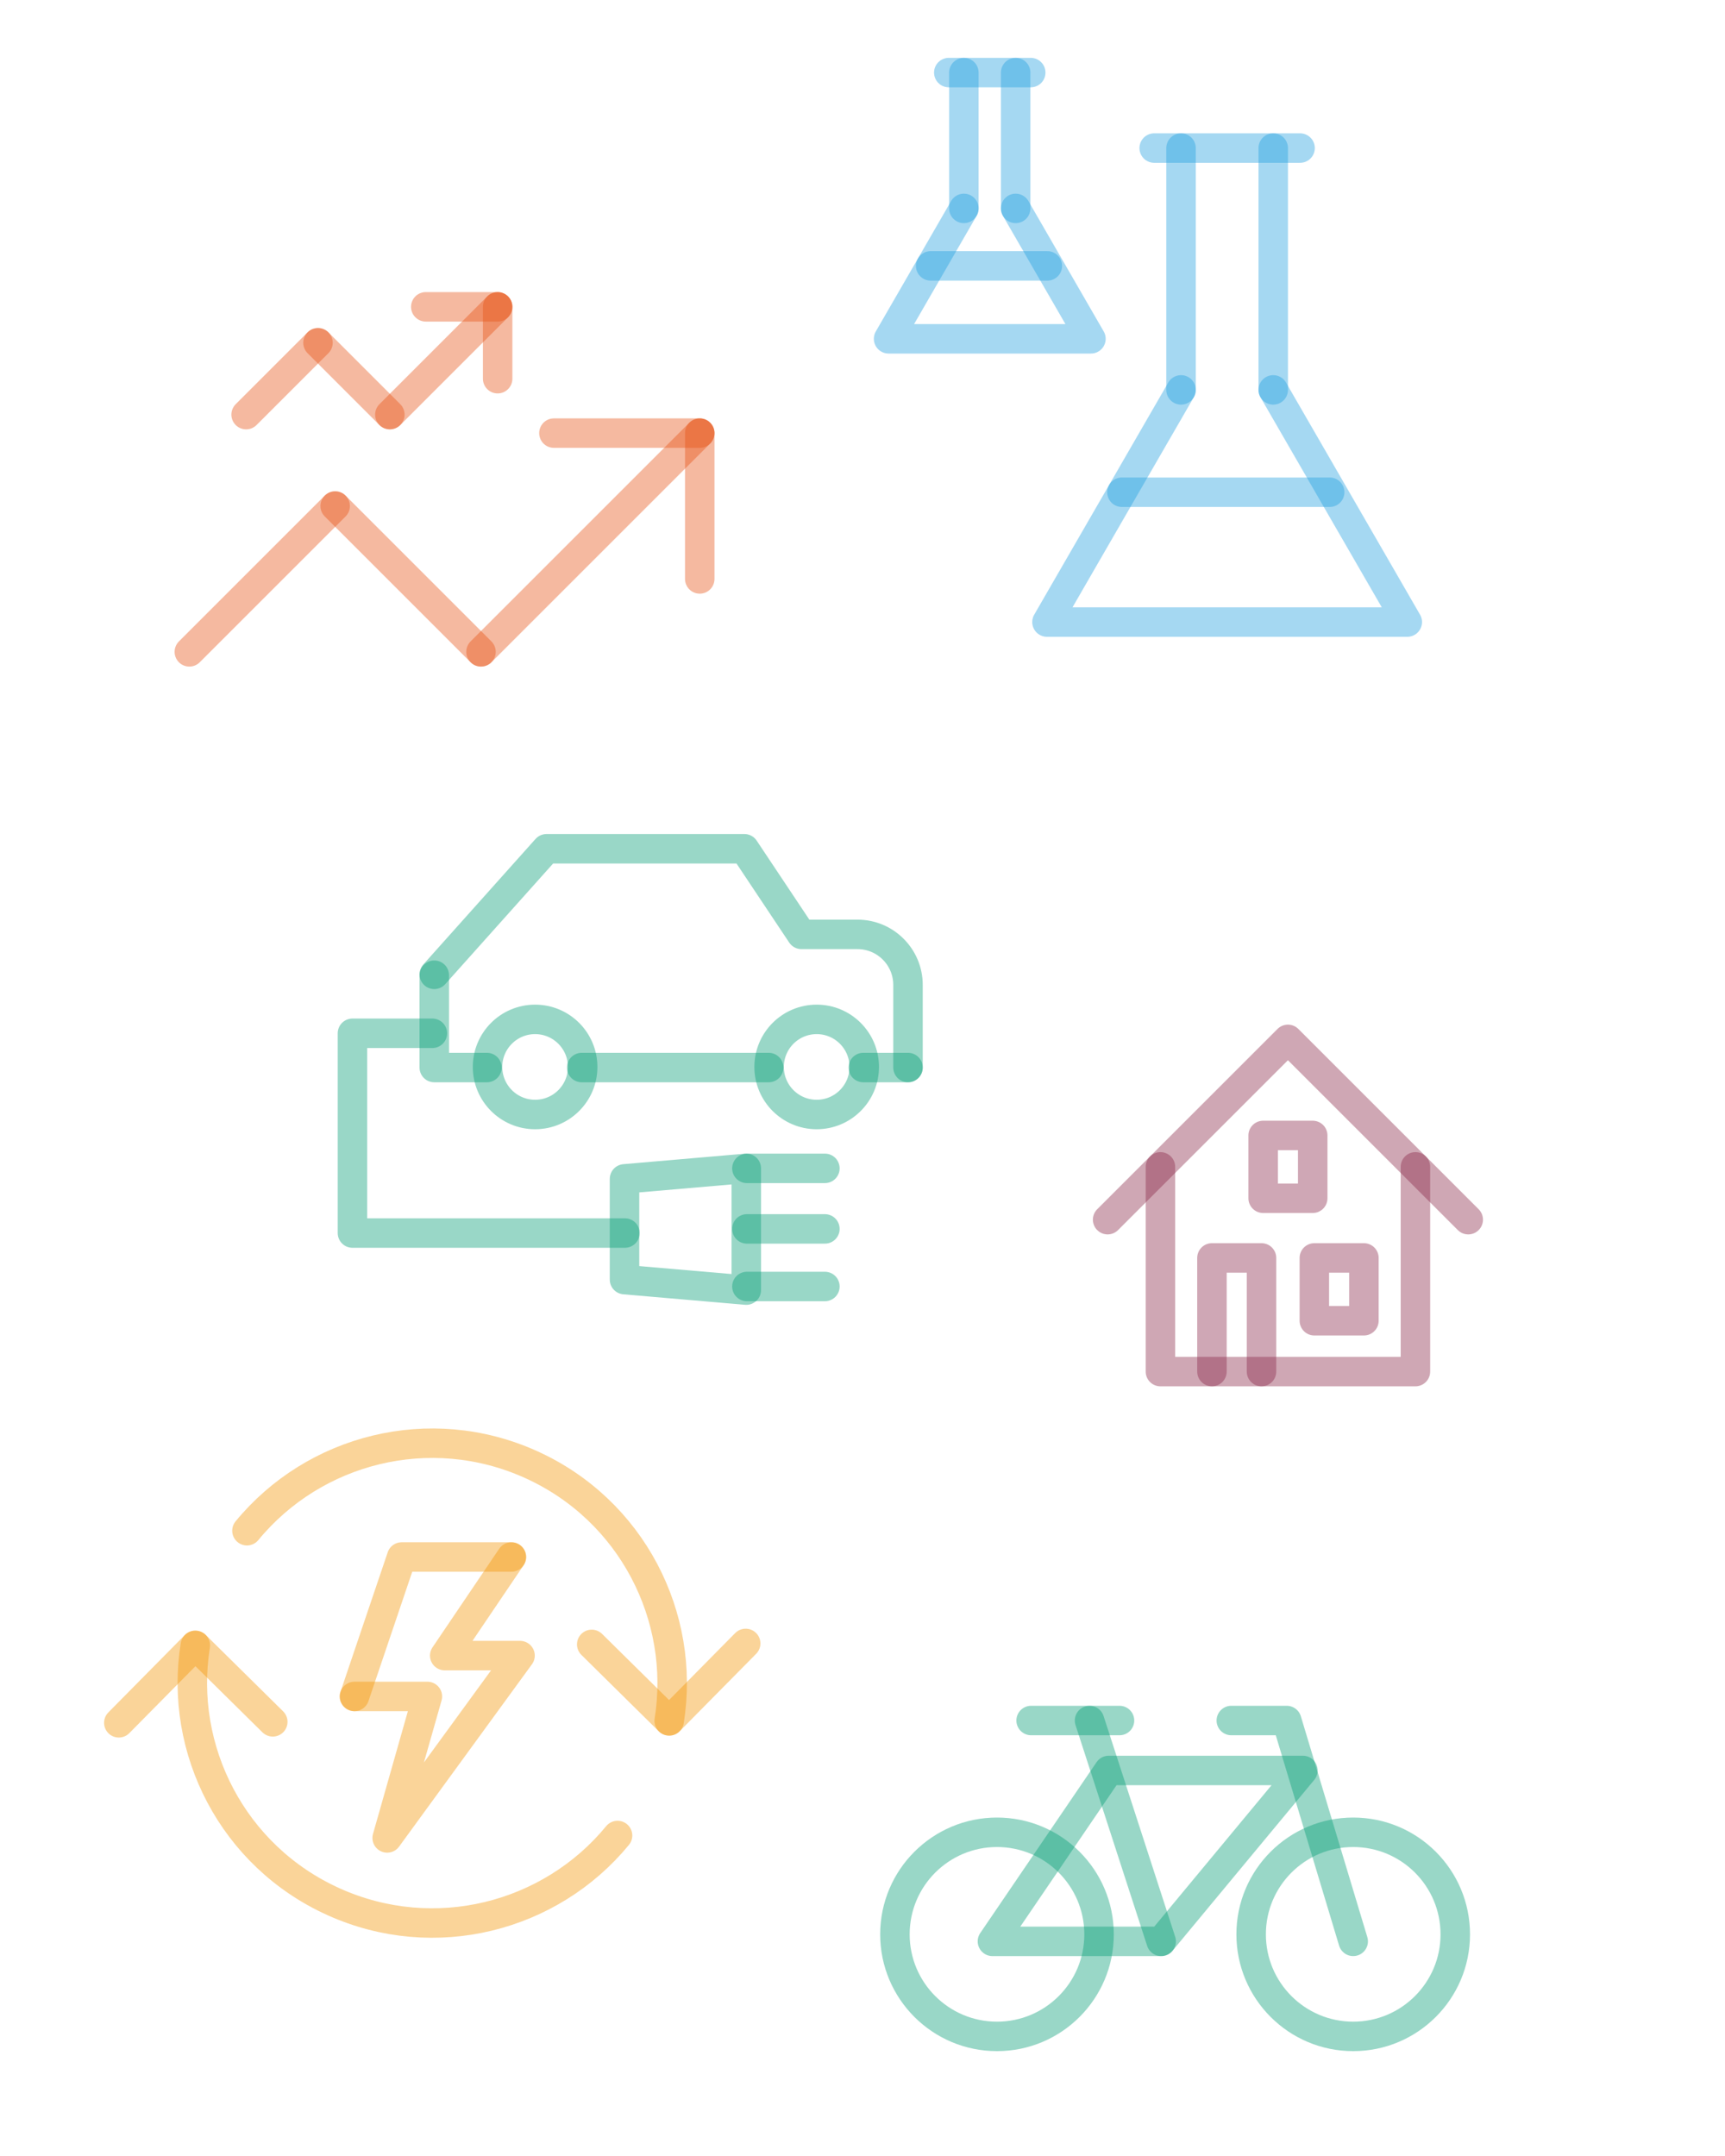 <?xml version="1.0" encoding="UTF-8"?><svg id="Ebene_1" xmlns="http://www.w3.org/2000/svg" viewBox="0 0 2048 2560"><defs><style>.cls-1,.cls-2,.cls-3,.cls-4,.cls-5,.cls-6,.cls-7{fill:none;stroke-linecap:round;stroke-linejoin:round;stroke-width:35px;}.cls-1,.cls-7{stroke:#f29400;}.cls-2,.cls-5{stroke:#882345;}.cls-8,.cls-3,.cls-4,.cls-5,.cls-6,.cls-7{opacity:.4;}.cls-3{stroke:#209ee0;}.cls-4{stroke:#009b74;}.cls-6{stroke:#e75112;}</style></defs><circle class="cls-4" cx="1183.67" cy="2296.81" r="121.18"/><circle class="cls-4" cx="1606.59" cy="2296.81" r="121.18"/><polygon class="cls-4" points="1546.87 2102.23 1316.35 2102.23 1178.26 2305.14 1378.61 2305.14 1546.87 2102.23"/><line class="cls-4" x1="1378.61" y1="2305.14" x2="1293.55" y2="2042.92"/><polyline class="cls-4" points="1606.59 2305.14 1527.66 2042.92 1461.87 2042.92"/><line class="cls-4" x1="1224.19" y1="2042.92" x2="1329.13" y2="2042.92"/><line class="cls-6" x1="830.78" y1="514.28" x2="571.07" y2="773.99"/><line class="cls-6" x1="830.78" y1="514.28" x2="830.78" y2="687.42"/><line class="cls-6" x1="397.93" y1="600.85" x2="224.79" y2="773.99"/><line class="cls-6" x1="571.07" y1="773.99" x2="397.93" y2="600.85"/><line class="cls-6" x1="657.64" y1="514.28" x2="830.78" y2="514.28"/><line class="cls-6" x1="590.83" y1="364.33" x2="462.85" y2="492.31"/><line class="cls-6" x1="590.83" y1="364.33" x2="590.83" y2="449.65"/><line class="cls-6" x1="377.53" y1="406.99" x2="292.21" y2="492.31"/><line class="cls-6" x1="462.85" y1="492.31" x2="377.53" y2="406.99"/><line class="cls-6" x1="505.51" y1="364.33" x2="590.83" y2="364.33"/><polyline class="cls-5" points="1680.46 1385.51 1680.46 1628.6 1377.72 1628.6 1377.72 1385.51"/><polyline class="cls-5" points="1315.02 1448.21 1529.09 1234.14 1743.16 1448.21"/><g class="cls-8"><polyline class="cls-2" points="1438.88 1628.6 1438.88 1493.64 1497.72 1493.64 1497.72 1628.6"/><rect class="cls-2" x="1560.45" y="1493.64" width="58.85" height="74.58"/><rect class="cls-2" x="1499.67" y="1348.22" width="58.85" height="74.58"/></g><g class="cls-8"><path class="cls-1" d="M794.49,2043.35c19.82-123.87-44.47-250.53-164.34-304.52-119.86-53.99-257.32-18.21-336.96,78.73"/><path class="cls-1" d="M231.89,1953.67c-19.82,123.87,44.47,250.53,164.34,304.52,119.86,53.99,257.32,18.21,336.96-78.73"/></g><polyline class="cls-7" points="141.06 2045.63 231.89 1953.67 323.86 2044.49"/><polyline class="cls-7" points="885.31 1951.38 794.49 2043.35 702.52 1952.52"/><polyline class="cls-7" points="607.15 1848.76 528 1965.83 617.41 1965.83 459.67 2182.34 507.41 2014.33 420.85 2014.33"/><polyline class="cls-7" points="420.85 2014.33 476.88 1848.76 607.15 1848.76"/><polyline class="cls-3" points="1402.17 462.95 1243.01 738.62 1670.8 738.62 1511.64 462.95"/><line class="cls-3" x1="1511.64" y1="175.81" x2="1511.64" y2="462.95"/><line class="cls-3" x1="1402.17" y1="462.95" x2="1402.17" y2="175.81"/><line class="cls-3" x1="1370.31" y1="175.81" x2="1543.51" y2="175.81"/><line class="cls-3" x1="1332.01" y1="584.47" x2="1578.66" y2="584.47"/><polyline class="cls-3" points="1144.35 247.46 1054.96 402.29 1295.22 402.29 1205.83 247.46"/><line class="cls-3" x1="1205.83" y1="86.19" x2="1205.83" y2="247.46"/><line class="cls-3" x1="1144.35" y1="247.46" x2="1144.35" y2="86.19"/><line class="cls-3" x1="1126.45" y1="86.19" x2="1223.73" y2="86.19"/><line class="cls-3" x1="1104.94" y1="315.71" x2="1243.47" y2="315.71"/><line class="cls-4" x1="912.62" y1="1267.58" x2="690.64" y2="1267.58"/><line class="cls-4" x1="1078.03" y1="1267.58" x2="1024.94" y2="1267.58"/><path class="cls-4" d="M578.07,1267.58h-62.48s0-111.81,0-110.68"/><circle class="cls-4" cx="635.3" cy="1266.87" r="56.47"/><circle class="cls-4" cx="969.6" cy="1266.87" r="56.47"/><polyline class="cls-4" points="513.32 1226.92 418.45 1226.92 418.45 1464.1 741.93 1464.1"/><polygon class="cls-4" points="886.03 1531.86 741.46 1519.39 741.46 1399.77 886.03 1387.3 886.03 1531.86"/><line class="cls-4" x1="886.75" y1="1387.3" x2="979.36" y2="1387.3"/><line class="cls-4" x1="886.75" y1="1459.18" x2="979.36" y2="1459.18"/><line class="cls-4" x1="886.75" y1="1527.56" x2="979.36" y2="1527.56"/><path class="cls-4" d="M515.58,1156.9l133.27-149.08h234.92l67.76,101.65h66.49c33.14,0,60,26.86,60,60v98.12"/></svg>